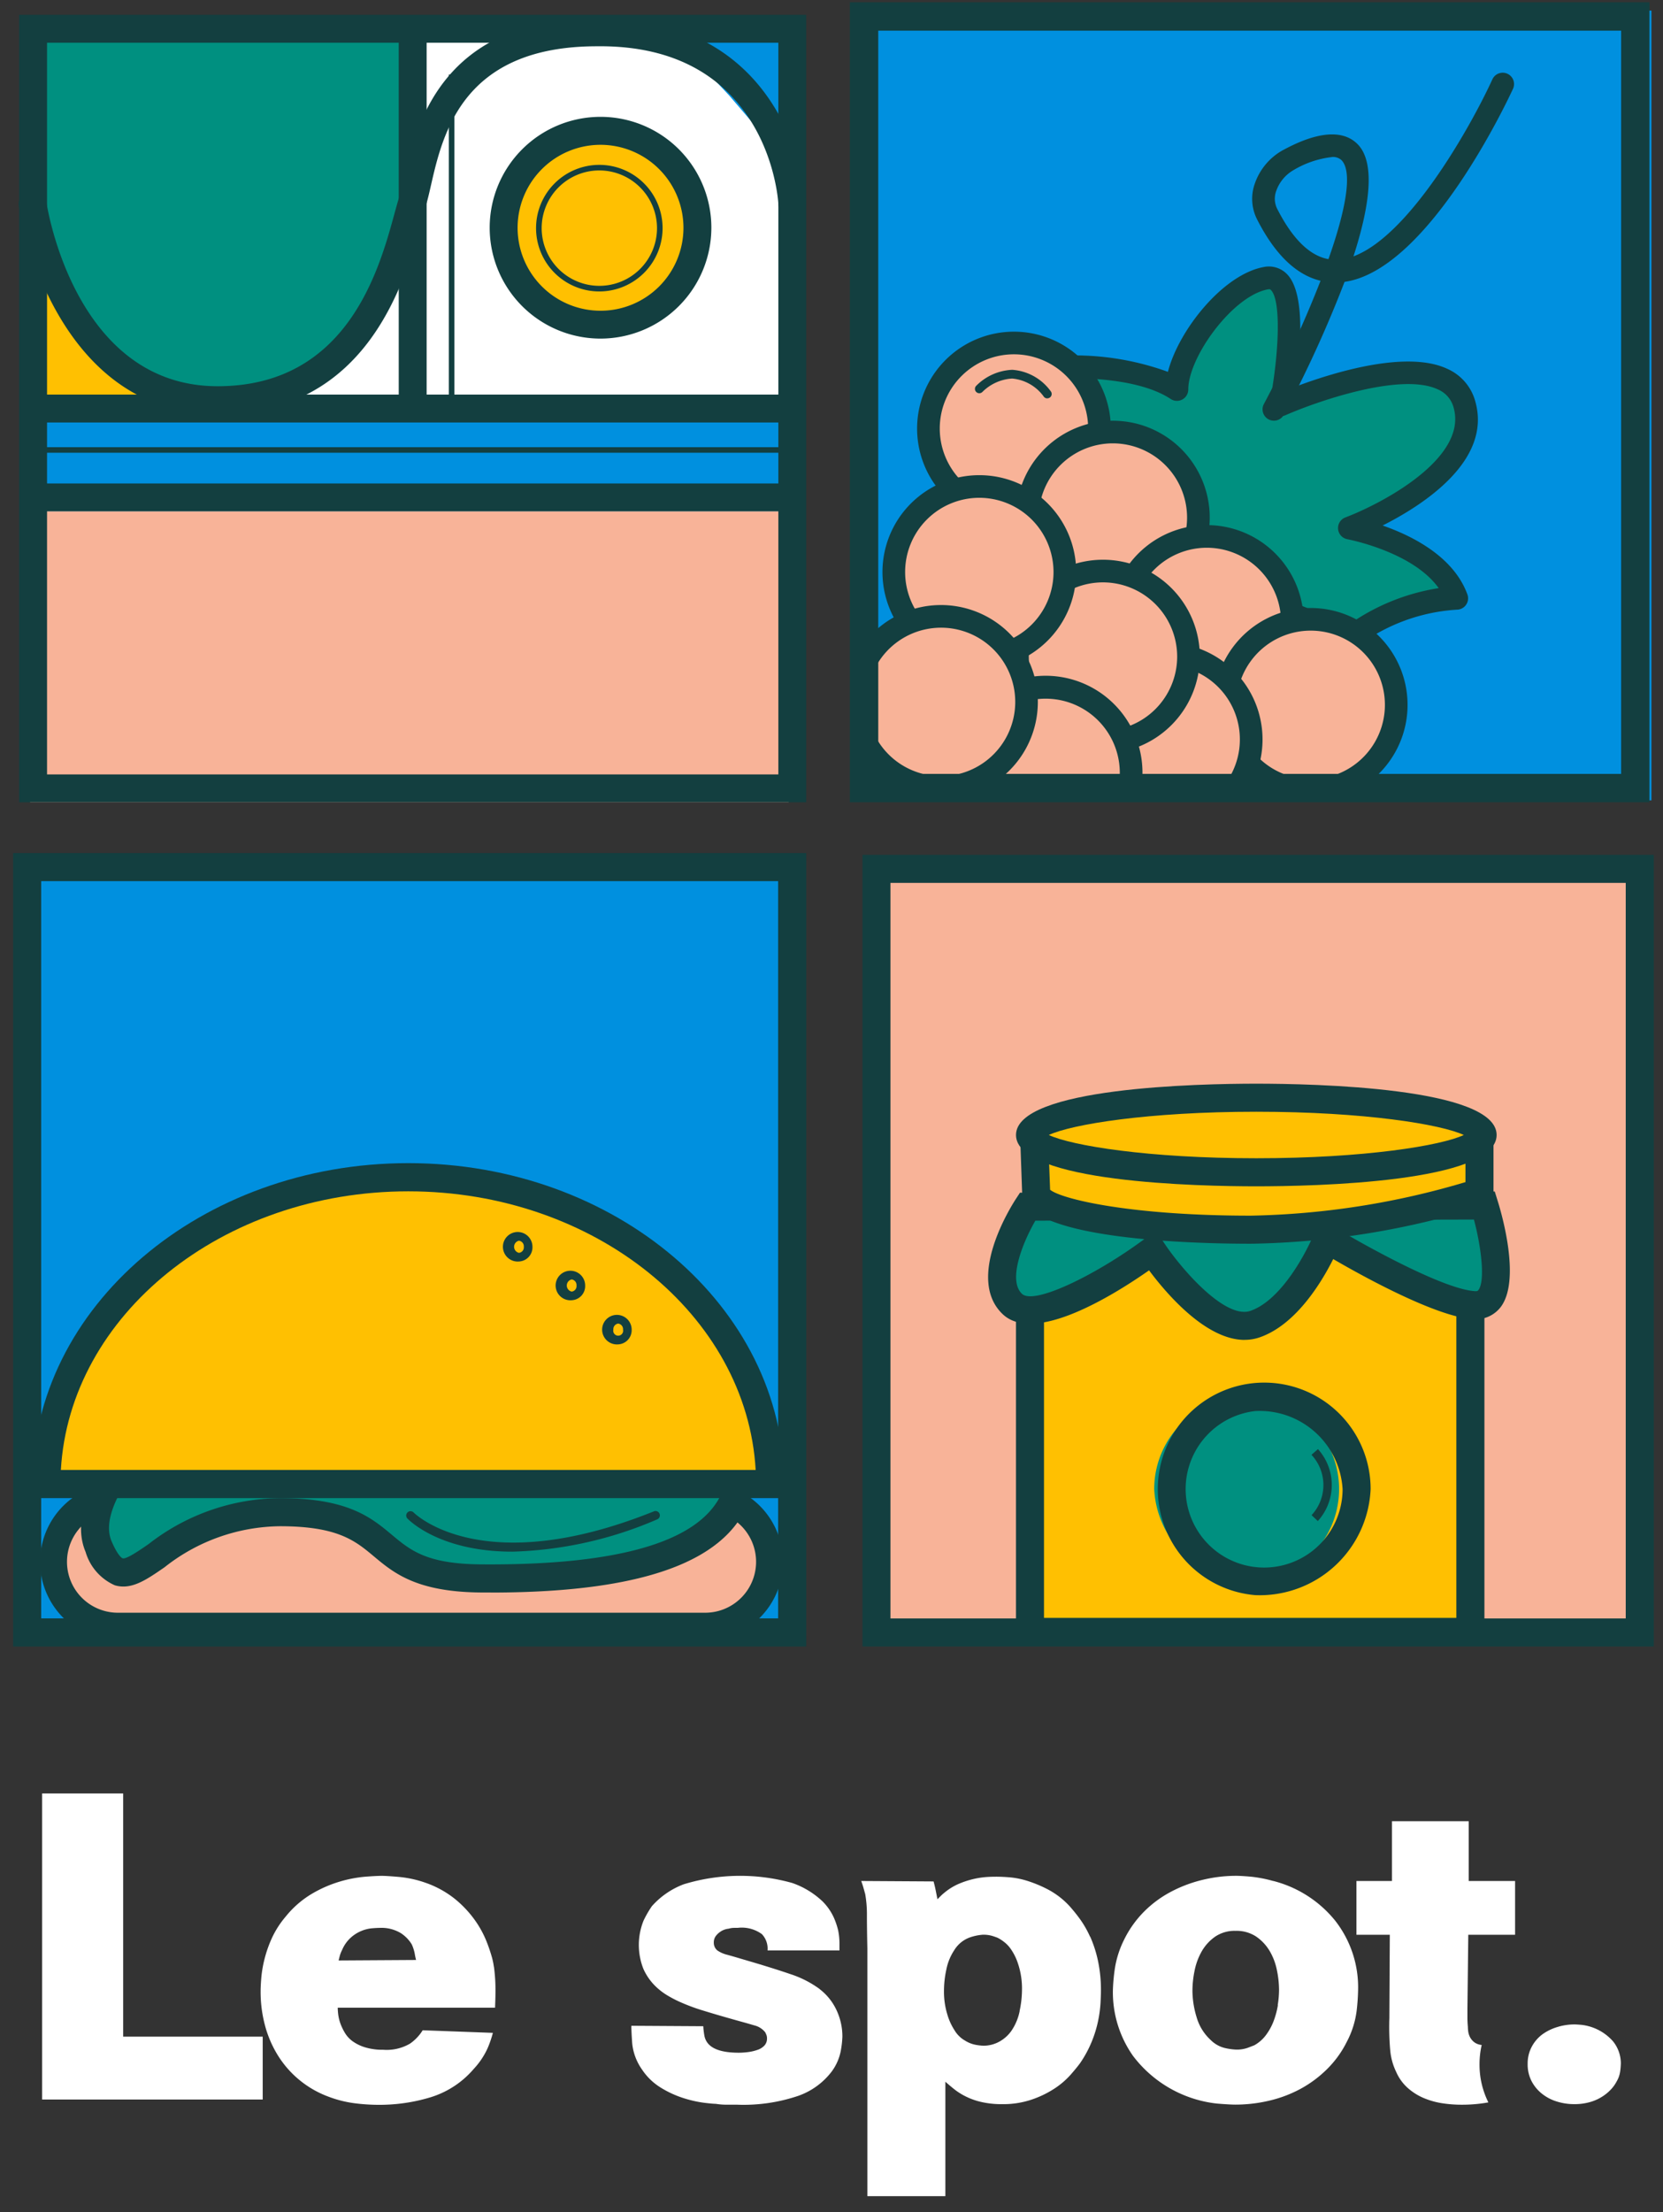 <svg xmlns="http://www.w3.org/2000/svg" xmlns:xlink="http://www.w3.org/1999/xlink" width="91" height="121" viewBox="0 0 91 121"><rect x="0" y="0" width="91" height="121" fill="#333333" stroke="none"/><defs><clipPath id="clip-path"><rect id="Rectangle_470" data-name="Rectangle 470" width="91" height="121" transform="translate(2015 13)" fill="none"></rect></clipPath><clipPath id="clip-path-2"><rect id="Rectangle_395" data-name="Rectangle 395" width="113" height="132" transform="translate(1337.333 6788)" fill="#fff" stroke="#707070" stroke-width="1"></rect></clipPath><clipPath id="clip-path-3"><rect id="Rectangle_329" data-name="Rectangle 329" width="142" height="212" transform="translate(-0.137 0.091)" fill="none"></rect></clipPath></defs><g id="Groupe_de_masques_23" data-name="Groupe de masques 23" transform="translate(-2015 -13)" clip-path="url(#clip-path)"><g id="Groupe_de_masques_13" data-name="Groupe de masques 13" transform="translate(667.667 -6780)" clip-path="url(#clip-path-2)"><g id="Groupe_224" data-name="Groupe 224" transform="translate(1322.47 6759.909)"><rect id="Rectangle_328" data-name="Rectangle 328" width="42.135" height="41.248" transform="translate(26.515 34.768)" fill="#fff"></rect><g id="Groupe_165" data-name="Groupe 165"><g id="Groupe_164" data-name="Groupe 164" clip-path="url(#clip-path-3)"><path id="Trac&#xE9;_514" data-name="Trac&#xE9; 514" d="M52.544,69.047H73.6l-.151,11.1s-2.235,9.534-10.3,9.33-10.3-9.33-10.3-9.33Z" transform="translate(-26.329 -34.598)" fill="#009080"></path><path id="Trac&#xE9;_515" data-name="Trac&#xE9; 515" d="M63.24,89.479c-.084,0-.169,0-.254,0-8.085-.2-10.424-9.354-10.447-9.446l-.309-11.288H73.591l-.153,11.254c-.026.128-2.313,9.484-10.2,9.484m-10.7-20.433.3,10.942c.018.057,2.3,8.983,10.154,9.182s10.122-9.118,10.145-9.212l.145-10.911Z" transform="translate(-26.171 -34.445)" fill="#133f40"></path></g></g><rect id="Rectangle_330" data-name="Rectangle 330" width="42.135" height="4.557" transform="translate(26.515 55.743)" fill="#0090df"></rect><rect id="Rectangle_331" data-name="Rectangle 331" width="41.502" height="15.91" transform="translate(26.515 61.064)" fill="#f8b398"></rect><path id="Trac&#xE9;_516" data-name="Trac&#xE9; 516" d="M129.636,76.924V69.481h-6.665l3.409,3.645Z" transform="translate(-61.62 -34.816)" fill="#0090df"></path><path id="Trac&#xE9;_517" data-name="Trac&#xE9; 517" d="M53.1,95.387v7.443h6.664l-3.409-3.645Z" transform="translate(-26.606 -47.797)" fill="#ffc001"></path><rect id="Rectangle_332" data-name="Rectangle 332" width="42.461" height="1.527" transform="translate(26.215 54.674)" fill="#133f40"></rect><g id="Groupe_167" data-name="Groupe 167"><g id="Groupe_166" data-name="Groupe 166" clip-path="url(#clip-path-3)"><path id="Trac&#xE9;_518" data-name="Trac&#xE9; 518" d="M110.373,91.27a5.3,5.3,0,1,0-5.3-5.3,5.3,5.3,0,0,0,5.3,5.3" transform="translate(-52.65 -40.422)" fill="#ffc001"></path><path id="Trac&#xE9;_519" data-name="Trac&#xE9; 519" d="M109.607,91.266a6.065,6.065,0,1,1,6.065-6.065,6.072,6.072,0,0,1-6.065,6.065m0-10.6a4.538,4.538,0,1,0,4.538,4.538,4.543,4.543,0,0,0-4.538-4.538" transform="translate(-51.883 -39.654)" fill="#133f40"></path></g></g><rect id="Rectangle_334" data-name="Rectangle 334" width="42.135" height="0.305" transform="translate(26.516 57.551)" fill="#133f40"></rect><path id="Trac&#xE9;_520" data-name="Trac&#xE9; 520" d="M95,111.023H51.932V67.951H95ZM53.459,109.5H93.477V69.478H53.459Z" transform="translate(-26.022 -34.049)" fill="#133f40"></path><rect id="Rectangle_335" data-name="Rectangle 335" width="1.527" height="21.23" transform="translate(46.682 34.449)" fill="#133f40"></rect><g id="Groupe_169" data-name="Groupe 169"><g id="Groupe_168" data-name="Groupe 168" clip-path="url(#clip-path-3)"><path id="Trac&#xE9;_521" data-name="Trac&#xE9; 521" d="M62.767,89.983c-9.063,0-10.861-11.257-10.878-11.371a.763.763,0,0,1,1.51-.228c.062.412,1.622,10.073,9.368,10.073,7.1,0,8.84-6.373,9.677-9.436.093-.338.173-.629.245-.857.083-.262.164-.617.258-1.028.654-2.858,2.015-8.8,10.557-8.8h.036c10.756-.11,11.43,9.949,11.436,10.051a.763.763,0,0,1-1.525.084c-.021-.354-.617-8.709-9.9-8.608h-.033c-7.337,0-8.427,4.767-9.078,7.616-.1.444-.19.827-.291,1.149-.068.213-.141.483-.227.8-.864,3.16-2.886,10.56-11.15,10.56" transform="translate(-25.997 -34.24)" fill="#133f40"></path></g></g><rect id="Rectangle_337" data-name="Rectangle 337" width="0.306" height="17.71" transform="translate(49.422 37.168)" fill="#133f40"></rect><g id="Groupe_171" data-name="Groupe 171"><g id="Groupe_170" data-name="Groupe 170" clip-path="url(#clip-path-3)"><path id="Trac&#xE9;_522" data-name="Trac&#xE9; 522" d="M112.091,91.325a3.462,3.462,0,1,1,3.462-3.462,3.466,3.466,0,0,1-3.462,3.462m0-6.619a3.156,3.156,0,1,0,3.157,3.157,3.16,3.16,0,0,0-3.157-3.157" transform="translate(-54.433 -42.292)" fill="#133f40"></path></g></g><rect id="Rectangle_339" data-name="Rectangle 339" width="41.502" height="1.527" transform="translate(26.515 59.536)" fill="#133f40"></rect><g id="Groupe_173" data-name="Groupe 173"><g id="Groupe_172" data-name="Groupe 172" clip-path="url(#clip-path-3)"><path id="Trac&#xE9;_523" data-name="Trac&#xE9; 523" d="M222.32,292.318v.034a.692.692,0,0,0,.085.286.729.729,0,0,0,.088-.31.747.747,0,0,0-.09-.28,1.194,1.194,0,0,0-.083.27" transform="translate(-111.402 -146.341)" fill="#fff"></path><path id="Trac&#xE9;_524" data-name="Trac&#xE9; 524" d="M58.89,262.952H54.455v16.742h12.07v-3.439H58.89Z" transform="translate(-27.287 -131.762)" fill="#fff"></path><path id="Trac&#xE9;_525" data-name="Trac&#xE9; 525" d="M91.179,276.962a4.048,4.048,0,0,0-.107-.522,8.918,8.918,0,0,0-.308-.9,5.548,5.548,0,0,0-.629-1.138,5.962,5.962,0,0,0-1.067-1.138,5.409,5.409,0,0,0-1.624-.9,6.066,6.066,0,0,0-1.446-.32q-.688-.06-.948-.06-.308,0-.925.048a6.95,6.95,0,0,0-1.364.261,6.842,6.842,0,0,0-1.529.664,5.335,5.335,0,0,0-1.447,1.256,5.1,5.1,0,0,0-.77,1.209,6.756,6.756,0,0,0-.4,1.162,6.477,6.477,0,0,0-.166,1q-.036.451-.035.735a7.1,7.1,0,0,0,.237,1.837,6.029,6.029,0,0,0,.7,1.636,5.5,5.5,0,0,0,2.762,2.265,6.316,6.316,0,0,0,1.375.356,10.386,10.386,0,0,0,1.423.095,9.594,9.594,0,0,0,2.81-.415,5.048,5.048,0,0,0,2.359-1.553,4.162,4.162,0,0,0,.759-1.138,5.759,5.759,0,0,0,.284-.83l-3.841-.142a2.444,2.444,0,0,1-.7.735,2.532,2.532,0,0,1-1.458.332,3.285,3.285,0,0,1-.984-.131,2.313,2.313,0,0,1-.688-.332,1.561,1.561,0,0,1-.427-.463,3.059,3.059,0,0,1-.249-.521,2.417,2.417,0,0,1-.119-.51c-.016-.15-.023-.264-.023-.344h8.608q.023-.522.024-.925c0-.269-.008-.51-.024-.723s-.035-.407-.059-.581m-8.5-.356q.023-.094.059-.238a1.663,1.663,0,0,1,.13-.332,1.908,1.908,0,0,1,.474-.676,2.039,2.039,0,0,1,.581-.368,2.012,2.012,0,0,1,.569-.143q.272-.023.415-.023a2.057,2.057,0,0,1,1.173.284,1.937,1.937,0,0,1,.6.616,2.253,2.253,0,0,1,.166.522,3.067,3.067,0,0,0,.071.332Z" transform="translate(-39.29 -136.286)" fill="#fff"></path><path id="Trac&#xE9;_526" data-name="Trac&#xE9; 526" d="M129.386,278.171a5.682,5.682,0,0,0-1.613-.818q-1-.344-2.632-.818-.474-.143-.818-.237a1.6,1.6,0,0,1-.534-.237.539.539,0,0,1-.19-.427.576.576,0,0,1,.107-.356,1.017,1.017,0,0,1,.249-.236.95.95,0,0,1,.272-.131.812.812,0,0,1,.178-.035,1.109,1.109,0,0,1,.308-.047h.19a1.877,1.877,0,0,1,1.328.343,1.152,1.152,0,0,1,.308.89h3.936v-.415a3.667,3.667,0,0,0-.071-.676,4.134,4.134,0,0,0-.225-.676,3.027,3.027,0,0,0-.628-.913,4.6,4.6,0,0,0-1.66-1.008,10.569,10.569,0,0,0-5.94.071,4.408,4.408,0,0,0-1.743,1.2,5.82,5.82,0,0,0-.451.782,3.556,3.556,0,0,0-.012,2.644,3.094,3.094,0,0,0,.6.889,3.55,3.55,0,0,0,.723.569,6.439,6.439,0,0,0,.581.308,10.441,10.441,0,0,0,1.387.522q.841.261,2.122.616.26.071.664.19a1.081,1.081,0,0,1,.593.38c.015.032.035.075.059.131a.516.516,0,0,1,.035.2.555.555,0,0,1-.142.391.921.921,0,0,1-.38.237,2.546,2.546,0,0,1-.51.119,3.994,3.994,0,0,1-.509.035q-1.423,0-1.779-.64a.918.918,0,0,1-.107-.3,4.215,4.215,0,0,1-.059-.509l-3.936-.024c0,.206.015.53.047.972a2.993,2.993,0,0,0,.522,1.4,3.326,3.326,0,0,0,1.055,1.02,5.581,5.581,0,0,0,1.245.569,6.583,6.583,0,0,0,1.1.249q.486.059.653.059a3.588,3.588,0,0,0,.581.047h.581a9.338,9.338,0,0,0,3.356-.486,3.94,3.94,0,0,0,1.814-1.316,2.767,2.767,0,0,0,.5-1.114,5.208,5.208,0,0,0,.094-.806,3.387,3.387,0,0,0-.32-1.447,3.1,3.1,0,0,0-.936-1.162" transform="translate(-59.676 -136.286)" fill="#fff"></path><path id="Trac&#xE9;_527" data-name="Trac&#xE9; 527" d="M156.805,275.35a5.458,5.458,0,0,0-.569-.984,8.953,8.953,0,0,0-.569-.7,4.414,4.414,0,0,0-1.138-.877,6.954,6.954,0,0,0-1.127-.474,4.576,4.576,0,0,0-.972-.2c-.293-.024-.533-.035-.723-.035-.095,0-.249,0-.462.011a4.486,4.486,0,0,0-.723.095,4.923,4.923,0,0,0-.842.261,3.232,3.232,0,0,0-.842.509,2.537,2.537,0,0,0-.2.178l-.178.178c-.031-.158-.063-.316-.094-.474s-.071-.324-.119-.5l-3.959-.024c.047.127.086.245.118.356s.063.229.1.356a6.466,6.466,0,0,1,.094,1.186q0,.688.024,1.778v13.564h4.269v-6.26c.142.127.3.261.474.4a3.539,3.539,0,0,0,.629.4,3.8,3.8,0,0,0,.865.308,4.921,4.921,0,0,0,1.138.119,4.866,4.866,0,0,0,1.613-.249,5.523,5.523,0,0,0,1.245-.6,4.414,4.414,0,0,0,.877-.747q.344-.391.534-.652a6.236,6.236,0,0,0,.64-1.186,6.455,6.455,0,0,0,.344-1.127,6.817,6.817,0,0,0,.13-.96c.015-.285.024-.506.024-.665a7.719,7.719,0,0,0-.166-1.671,6.63,6.63,0,0,0-.427-1.316m-3.854,4.079a2.94,2.94,0,0,1-.442,1.067,1.958,1.958,0,0,1-.668.605,1.792,1.792,0,0,1-.882.225,2.911,2.911,0,0,1-.406-.047,1.67,1.67,0,0,1-.6-.238,1.432,1.432,0,0,1-.262-.189,1.555,1.555,0,0,1-.31-.38,3.21,3.21,0,0,1-.381-.83,4.266,4.266,0,0,1-.191-1.352,5.469,5.469,0,0,1,.131-1.138,2.939,2.939,0,0,1,.441-1.067,1.655,1.655,0,0,1,.859-.688,2.782,2.782,0,0,1,.691-.142,1.738,1.738,0,0,1,.5.059q.191.059.31.107a2.117,2.117,0,0,1,.382.249,1.7,1.7,0,0,1,.309.32,3.023,3.023,0,0,1,.43.854,4.287,4.287,0,0,1,.215,1.447,5.5,5.5,0,0,1-.131,1.138" transform="translate(-72.299 -136.335)" fill="#fff"></path><path id="Trac&#xE9;_528" data-name="Trac&#xE9; 528" d="M180.673,272.267a7.052,7.052,0,0,0-1.221-.237c-.356-.031-.628-.048-.818-.048a7.792,7.792,0,0,0-1.85.226,7.346,7.346,0,0,0-1.743.664,6.089,6.089,0,0,0-1.47,1.1,5.786,5.786,0,0,0-1.079,1.541,5.342,5.342,0,0,0-.5,1.624,10.313,10.313,0,0,0-.095,1.1,6.048,6.048,0,0,0,1.1,3.593,6.674,6.674,0,0,0,4.576,2.608c.466.039.81.059,1.032.059a8.022,8.022,0,0,0,1.837-.214,6.894,6.894,0,0,0,1.707-.64,6.372,6.372,0,0,0,1.458-1.079,5.62,5.62,0,0,0,1.091-1.505,4.986,4.986,0,0,0,.533-1.66,11.53,11.53,0,0,0,.083-1.162,5.917,5.917,0,0,0-1.257-3.806,6.384,6.384,0,0,0-3.391-2.17m.26,6.794a4.513,4.513,0,0,1-.227.854,3.14,3.14,0,0,1-.417.771,2.01,2.01,0,0,1-.643.569q-.12.049-.37.143a1.8,1.8,0,0,1-.632.095,3.321,3.321,0,0,1-.6-.083,1.642,1.642,0,0,1-.786-.439,2.7,2.7,0,0,1-.775-1.256,5.053,5.053,0,0,1-.226-1.447,5.5,5.5,0,0,1,.119-1.1,3.5,3.5,0,0,1,.393-1.055,2.488,2.488,0,0,1,.727-.795,1.893,1.893,0,0,1,1.12-.32,1.946,1.946,0,0,1,1.12.308,2.5,2.5,0,0,1,.739.782,3.326,3.326,0,0,1,.4,1.044,5.332,5.332,0,0,1,.12,1.091,5.258,5.258,0,0,1-.072.842" transform="translate(-86.136 -136.286)" fill="#fff"></path><path id="Trac&#xE9;_529" data-name="Trac&#xE9; 529" d="M205.459,278.233a.837.837,0,0,1-.327-.1.807.807,0,0,1-.284-.284.935.935,0,0,1-.119-.332,2.086,2.086,0,0,1-.023-.284c-.016-.174-.024-.336-.024-.486v-.486l.047-4.055h2.561v-2.941h-2.537v-3.272h-4.2v3.272h-1.944v2.941h1.826l-.024,4.553a14.592,14.592,0,0,0,.048,1.79,3.429,3.429,0,0,0,.332,1.174,2.507,2.507,0,0,0,.629.865,3.179,3.179,0,0,0,.865.546,4.249,4.249,0,0,0,1,.284,6.78,6.78,0,0,0,1.068.083,7.977,7.977,0,0,0,1.475-.127,4.616,4.616,0,0,1-.484-2.1,4.748,4.748,0,0,1,.118-1.039" transform="translate(-99.521 -133.285)" fill="#fff"></path><path id="Trac&#xE9;_530" data-name="Trac&#xE9; 530" d="M222.482,290.467a3.547,3.547,0,0,1-.036.391,1.5,1.5,0,0,1-.2.557,1.91,1.91,0,0,1-.284.4,2.431,2.431,0,0,1-.474.4,2.531,2.531,0,0,1-.676.308,3.071,3.071,0,0,1-.889.118,3.166,3.166,0,0,1-.936-.142,2.432,2.432,0,0,1-.818-.427,2.149,2.149,0,0,1-.569-.687,1.99,1.99,0,0,1-.215-.949,1.939,1.939,0,0,1,.225-.937,2.028,2.028,0,0,1,.581-.676,2.756,2.756,0,0,1,.818-.4,3.173,3.173,0,0,1,.937-.142c.079,0,.21.008.391.024a2.707,2.707,0,0,1,1.719.9,1.923,1.923,0,0,1,.428,1.257" transform="translate(-108.928 -144.456)" fill="#fff"></path><rect id="Rectangle_340" data-name="Rectangle 340" width="42.564" height="42.389" transform="translate(26.416 80.187)" fill="#0090df"></rect></g></g><g id="Groupe_175" data-name="Groupe 175"><g id="Groupe_174" data-name="Groupe 174" clip-path="url(#clip-path-3)"><path id="Trac&#xE9;_531" data-name="Trac&#xE9; 531" d="M59.193,230.434a3.554,3.554,0,0,0,0,7.109H91.33a3.554,3.554,0,0,0,0-7.109Z" transform="translate(-27.88 -115.467)" fill="#f8b398"></path><path id="Trac&#xE9;_532" data-name="Trac&#xE9; 532" d="M90.558,237.539H58.421a4.324,4.324,0,0,1,0-8.647H90.558a4.324,4.324,0,0,1,0,8.647m-32.137-7.109a2.785,2.785,0,0,0,0,5.57H90.558a2.785,2.785,0,0,0,0-5.57Z" transform="translate(-27.107 -114.695)" fill="#133f40"></path><path id="Trac&#xE9;_533" data-name="Trac&#xE9; 533" d="M68.879,211.494s-10.138,7.3-8.423,11.355,3.124-1.879,9.927-1.879,4.426,3.567,10.99,3.624,13.248-.906,14.168-5.229c1.5-5.464-4.1-9.486-4.1-9.486l-11.147.634Z" transform="translate(-30.196 -105.167)" fill="#009080"></path><path id="Trac&#xE9;_534" data-name="Trac&#xE9; 534" d="M81.142,224.593l-.543,0c-3.519-.03-4.76-1.066-5.854-1.981-1.011-.845-1.967-1.643-5.129-1.643a10.339,10.339,0,0,0-6.317,2.242c-1.014.7-1.815,1.253-2.722.989a2.876,2.876,0,0,1-1.6-1.822c-1.9-4.487,7.593-11.494,8.682-12.278a.771.771,0,0,1,.384-.142l11.414-.983,11.169-.635a.776.776,0,0,1,.492.143c.246.177,6.012,4.4,4.394,10.314-.825,3.886-5.532,5.8-14.373,5.8m-11.526-5.165c3.72,0,4.993,1.063,6.115,2,1.026.858,1.912,1.6,4.881,1.623,8.221.067,12.742-1.484,13.409-4.62,1.187-4.343-2.647-7.775-3.593-8.542l-10.858.618-11.179.963c-3.721,2.72-9.051,7.807-7.994,10.307.366.863.6.94.61.943.206.057.906-.425,1.417-.778a11.826,11.826,0,0,1,7.191-2.514" transform="translate(-29.429 -104.395)" fill="#133f40"></path><path id="Trac&#xE9;_535" data-name="Trac&#xE9; 535" d="M54.927,212.176h39.6c0-9.268-8.865-16.781-19.8-16.781s-19.8,7.513-19.8,16.781" transform="translate(-27.523 -97.91)" fill="#ffc001"></path><path id="Trac&#xE9;_536" data-name="Trac&#xE9; 536" d="M94.525,212.173H53.386V211.4c0-9.677,9.227-17.55,20.57-17.55s20.569,7.873,20.569,17.55Zm-39.579-1.539H92.964c-.479-8.473-8.822-15.242-19.009-15.242s-18.531,6.77-19.01,15.242" transform="translate(-26.751 -97.137)" fill="#133f40"></path><path id="Trac&#xE9;_537" data-name="Trac&#xE9; 537" d="M116.9,212.1a.808.808,0,1,1,.737-.8.775.775,0,0,1-.737.8m0-1.137a.308.308,0,0,0-.265.332.271.271,0,1,0,.529,0,.308.308,0,0,0-.264-.332" transform="translate(-58.209 -105.474)" fill="#133f40"></path><path id="Trac&#xE9;_538" data-name="Trac&#xE9; 538" d="M111.794,207.26a.808.808,0,1,1,.738-.805.774.774,0,0,1-.738.805m0-1.137a.34.34,0,0,0,0,.664.3.3,0,0,0,.265-.332.308.308,0,0,0-.265-.332" transform="translate(-55.649 -103.048)" fill="#133f40"></path><path id="Trac&#xE9;_539" data-name="Trac&#xE9; 539" d="M106.012,203.012a.808.808,0,1,1,.738-.805.775.775,0,0,1-.738.805m0-1.137a.34.34,0,0,0,0,.664.3.3,0,0,0,.265-.332.308.308,0,0,0-.265-.332" transform="translate(-52.751 -100.919)" fill="#133f40"></path><path id="Trac&#xE9;_540" data-name="Trac&#xE9; 540" d="M100.193,234.212c-3.97,0-5.654-1.715-5.757-1.824a.237.237,0,0,1,.344-.325c.036.038,3.717,3.737,13.155-.057a.237.237,0,0,1,.177.44,21.409,21.409,0,0,1-7.919,1.766" transform="translate(-47.289 -116.247)" fill="#133f40"></path></g></g><g id="Groupe_177" data-name="Groupe 177"><g id="Groupe_176" data-name="Groupe 176" clip-path="url(#clip-path-3)"><path id="Trac&#xE9;_541" data-name="Trac&#xE9; 541" d="M94.671,203.251h-43.4v-43.4h43.4Zm-41.864-1.539H93.132V161.387H52.807Z" transform="translate(-25.69 -80.098)" fill="#133f40"></path><rect id="Rectangle_343" data-name="Rectangle 343" width="42.564" height="42.755" transform="translate(72.56 80.296)" fill="#f8b398"></rect><rect id="Rectangle_344" data-name="Rectangle 344" width="24.098" height="22.492" transform="translate(81.226 99.864)" fill="#ffc001"></rect><path id="Trac&#xE9;_542" data-name="Trac&#xE9; 542" d="M186.9,222.65H161.267V198.623H186.9Zm-24.1-1.535h22.564V200.159H162.8Z" transform="translate(-80.809 -99.527)" fill="#133f40"></path></g></g><g id="Groupe_179" data-name="Groupe 179"><g id="Groupe_178" data-name="Groupe 178" clip-path="url(#clip-path-3)"><path id="Trac&#xE9;_543" data-name="Trac&#xE9; 543" d="M161.141,198.56s-2.464,3.775-.83,5.32,7.658-2.915,7.658-2.915,3.213,4.851,5.623,4.017,3.931-4.651,3.931-4.651,5.747,3.482,8.051,3.616.567-5.451.567-5.451Z" transform="translate(-80.049 -99.464)" fill="#009080"></path><path id="Trac&#xE9;_544" data-name="Trac&#xE9; 544" d="M172.246,205.073c-2.125,0-4.284-2.538-5.229-3.805-2,1.4-6.275,4.038-8.006,2.4-2.04-1.93.427-5.856.715-6.3l.227-.347,25.98-.066.168.541c.223.714,1.275,4.353.142,5.8a1.715,1.715,0,0,1-1.485.643c-1.991-.116-5.969-2.3-7.664-3.288-.629,1.256-2.03,3.592-4.023,4.282a2.5,2.5,0,0,1-.825.137m-4.856-5.977.447.673c.943,1.421,3.343,4.2,4.732,3.716,1.7-.588,3.08-3.238,3.469-4.21l.3-.76-15.543.04c-.679,1.175-1.526,3.246-.733,4,.665.632,4.073-1.05,6.673-2.975Zm9.116-.582.643.389c1.554.941,5.965,3.405,7.7,3.506.132.009.162-.024.187-.056.372-.475.181-2.27-.242-3.86Z" transform="translate(-79.277 -98.691)" fill="#133f40"></path><path id="Trac&#xE9;_545" data-name="Trac&#xE9; 545" d="M187.638,194.24v-2.807H163.281l.1,2.807c0,1.126,5.259,2.039,11.746,2.039a44.25,44.25,0,0,0,12.513-2.039" transform="translate(-81.818 -95.924)" fill="#ffc001"></path><path id="Trac&#xE9;_546" data-name="Trac&#xE9; 546" d="M174.327,196.275c-2.936,0-12.513-.2-12.513-2.806l-.126-3.575h25.92v4.125l-.521.177a44.578,44.578,0,0,1-12.759,2.079m-10.983-2.954c.617.508,4.368,1.418,10.983,1.418a43.734,43.734,0,0,0,11.746-1.835v-1.476h-22.8Zm0,.1v.019a.122.122,0,0,0,0-.019" transform="translate(-81.02 -95.153)" fill="#133f40"></path><path id="Trac&#xE9;_547" data-name="Trac&#xE9; 547" d="M175.19,190.754c6.839,0,12.383-.913,12.383-2.039s-5.544-2.04-12.383-2.04-12.383.913-12.383,2.04,5.544,2.039,12.383,2.039" transform="translate(-81.58 -93.54)" fill="#ffc001"></path><path id="Trac&#xE9;_548" data-name="Trac&#xE9; 548" d="M174.419,190.751c-3.085,0-13.15-.2-13.15-2.807s10.065-2.807,13.15-2.807,13.15.2,13.15,2.807-10.066,2.807-13.15,2.807m-11.354-2.807c1.235.58,5.421,1.272,11.354,1.272s10.118-.692,11.354-1.272c-1.235-.58-5.422-1.272-11.354-1.272s-10.118.692-11.354,1.272" transform="translate(-80.81 -92.77)" fill="#133f40"></path><path id="Trac&#xE9;_549" data-name="Trac&#xE9; 549" d="M181.964,229.559a5.058,5.058,0,1,0-5.537-5.036,5.3,5.3,0,0,0,5.537,5.036" transform="translate(-88.405 -109.982)" fill="#009080"></path><path id="Trac&#xE9;_550" data-name="Trac&#xE9; 550" d="M181.193,229.556a5.823,5.823,0,1,1,6.305-5.8,6.076,6.076,0,0,1-6.305,5.8m0-10.071a4.294,4.294,0,1,0,4.771,4.268,4.546,4.546,0,0,0-4.771-4.268" transform="translate(-87.634 -109.212)" fill="#133f40"></path></g></g><g id="Groupe_181" data-name="Groupe 181"><g id="Groupe_180" data-name="Groupe 180" clip-path="url(#clip-path-3)"><path id="Trac&#xE9;_551" data-name="Trac&#xE9; 551" d="M187.726,203.349h-43.3V160.044h43.3Zm-41.77-1.535h40.235V161.579H145.956Z" transform="translate(-72.367 -80.196)" fill="#133f40"></path></g></g><g id="Groupe_183" data-name="Groupe 183"><g id="Groupe_182" data-name="Groupe 182" clip-path="url(#clip-path-3)"><path id="Trac&#xE9;_552" data-name="Trac&#xE9; 552" d="M194.023,229.142l-.342-.325a2.42,2.42,0,0,0-.005-3.3l.354-.313a2.93,2.93,0,0,1-.006,3.934" transform="translate(-97.048 -112.849)" fill="#133f40"></path></g></g><g id="Groupe_185" data-name="Groupe 185"><g id="Groupe_184" data-name="Groupe 184" clip-path="url(#clip-path-3)"><rect id="Rectangle_349" data-name="Rectangle 349" width="43.351" height="43.2" transform="translate(71.879 33.669)" fill="#0090df"></rect></g></g><g id="Groupe_187" data-name="Groupe 187"><g id="Groupe_186" data-name="Groupe 186" clip-path="url(#clip-path-3)"><path id="Trac&#xE9;_553" data-name="Trac&#xE9; 553" d="M181.91,116.457a10.7,10.7,0,0,1,5.819-2.139c-1.083-2.977-5.885-3.843-5.885-3.843s7.407-2.785,6.308-6.738-10.058,0-10.058,0,1.44-7.336-.812-6.93-4.872,4.06-4.872,6.09c-2.252-1.489-6.468-1.218-6.468-1.218l3.112,9.662Z" transform="translate(-83.151 -48.5)" fill="#009080"></path><path id="Trac&#xE9;_554" data-name="Trac&#xE9; 554" d="M181.287,116.455a.619.619,0,0,1-.23-.044L168.2,111.294a.62.62,0,0,1-.361-.387l-3.113-9.662a.621.621,0,0,1,.551-.809,14.991,14.991,0,0,1,6.023.871c.592-2.3,3.029-5.334,5.248-5.734a1.381,1.381,0,0,1,1.266.388c1.053,1.069.735,4.331.457,6.161,1.94-.731,6.067-2.046,8.331-.973a2.724,2.724,0,0,1,1.524,1.8c.893,3.213-2.822,5.625-5.077,6.764,1.613.561,3.884,1.694,4.639,3.771a.621.621,0,0,1-.583.833,10.086,10.086,0,0,0-5.434,2.006.622.622,0,0,1-.385.134m-12.355-6.205L181.2,115.13a11.644,11.644,0,0,1,4.917-1.992c-1.426-2-4.964-2.668-5-2.676a.621.621,0,0,1-.108-1.191c1.912-.721,6.7-3.2,5.929-5.991a1.493,1.493,0,0,0-.859-1.009c-2.04-.965-6.719.692-8.351,1.411a.621.621,0,0,1-.859-.687c.49-2.5.656-5.566.068-6.163-.03-.031-.055-.055-.161-.037-1.925.347-4.362,3.7-4.362,5.479a.621.621,0,0,1-.963.518c-1.486-.983-4-1.129-5.279-1.134Z" transform="translate(-82.528 -47.877)" fill="#133f40"></path><path id="Trac&#xE9;_555" data-name="Trac&#xE9; 555" d="M188.36,93.314a.62.62,0,0,1-.547-.912,64.679,64.679,0,0,0,3.1-6.741c-1.332-.32-2.5-1.444-3.472-3.356a2.474,2.474,0,0,1-.13-1.945,3.338,3.338,0,0,1,1.492-1.816c.708-.38,2.921-1.566,4.129-.363,1.023,1.02.641,3.488-.218,6.144,3.107-1.154,6.479-7.224,7.61-9.7a.621.621,0,0,1,1.129.516c-.191.417-4.589,9.926-9.227,10.58a65.171,65.171,0,0,1-3.317,7.264.62.62,0,0,1-.548.329m3.18-14.42a5.259,5.259,0,0,0-2.172.753,2.12,2.12,0,0,0-.881,1.1,1.228,1.228,0,0,0,.058.989c.838,1.641,1.778,2.56,2.8,2.742.918-2.6,1.355-4.775.706-5.422a.7.7,0,0,0-.514-.166" transform="translate(-93.789 -37.212)" fill="#133f40"></path><path id="Trac&#xE9;_556" data-name="Trac&#xE9; 556" d="M156.343,113.288a4.681,4.681,0,1,0-4.681-4.68,4.68,4.68,0,0,0,4.681,4.68" transform="translate(-75.996 -52.076)" fill="#f8b398"></path><path id="Trac&#xE9;_557" data-name="Trac&#xE9; 557" d="M155.719,113.286a5.3,5.3,0,1,1,5.3-5.3,5.308,5.308,0,0,1-5.3,5.3m0-9.362a4.06,4.06,0,1,0,4.06,4.06,4.065,4.065,0,0,0-4.06-4.06" transform="translate(-75.372 -51.453)" fill="#133f40"></path><path id="Trac&#xE9;_558" data-name="Trac&#xE9; 558" d="M167.192,123.053a4.681,4.681,0,1,0-4.681-4.681,4.681,4.681,0,0,0,4.681,4.681" transform="translate(-81.432 -56.969)" fill="#f8b398"></path><path id="Trac&#xE9;_559" data-name="Trac&#xE9; 559" d="M166.569,123.05a5.3,5.3,0,1,1,5.3-5.3,5.308,5.308,0,0,1-5.3,5.3m0-9.362a4.06,4.06,0,1,0,4.06,4.06,4.065,4.065,0,0,0-4.06-4.06" transform="translate(-80.809 -56.346)" fill="#133f40"></path><path id="Trac&#xE9;_560" data-name="Trac&#xE9; 560" d="M177.5,134.5a4.681,4.681,0,1,0-4.681-4.681A4.681,4.681,0,0,0,177.5,134.5" transform="translate(-86.597 -62.703)" fill="#f8b398"></path><path id="Trac&#xE9;_561" data-name="Trac&#xE9; 561" d="M176.875,134.494a5.3,5.3,0,1,1,5.3-5.3,5.308,5.308,0,0,1-5.3,5.3m0-9.362a4.06,4.06,0,1,0,4.06,4.06,4.065,4.065,0,0,0-4.06-4.06" transform="translate(-85.973 -62.08)" fill="#133f40"></path><path id="Trac&#xE9;_562" data-name="Trac&#xE9; 562" d="M193.572,138.9a4.681,4.681,0,1,0-6.091,4.463H190.3a4.681,4.681,0,0,0,3.27-4.463" transform="translate(-92.305 -67.257)" fill="#f8b398"></path><path id="Trac&#xE9;_563" data-name="Trac&#xE9; 563" d="M189.773,143.362h-3.012l-.091-.028a5.3,5.3,0,1,1,3.194,0Zm-2.817-1.241h2.623a4.06,4.06,0,1,0-2.623,0" transform="translate(-91.682 -66.633)" fill="#133f40"></path><path id="Trac&#xE9;_564" data-name="Trac&#xE9; 564" d="M176.839,145.353a4.681,4.681,0,1,0-7.71,0Z" transform="translate(-84.335 -69.16)" fill="#f8b398"></path><path id="Trac&#xE9;_565" data-name="Trac&#xE9; 565" d="M176.542,145.349h-8.362l-.185-.268a5.3,5.3,0,1,1,8.732,0Zm-7.695-1.241h7.028a4.06,4.06,0,1,0-7.028,0" transform="translate(-83.712 -68.536)" fill="#133f40"></path><path id="Trac&#xE9;_566" data-name="Trac&#xE9; 566" d="M166.107,138.294a4.681,4.681,0,1,0-4.681-4.681,4.681,4.681,0,0,0,4.681,4.681" transform="translate(-80.888 -64.606)" fill="#f8b398"></path><path id="Trac&#xE9;_567" data-name="Trac&#xE9; 567" d="M165.484,138.291a5.3,5.3,0,1,1,5.3-5.3,5.308,5.308,0,0,1-5.3,5.3m0-9.362a4.06,4.06,0,1,0,4.06,4.06,4.065,4.065,0,0,0-4.06-4.06" transform="translate(-80.266 -63.983)" fill="#133f40"></path><path id="Trac&#xE9;_568" data-name="Trac&#xE9; 568" d="M152.545,129.02a4.681,4.681,0,1,0-4.681-4.681,4.681,4.681,0,0,0,4.681,4.681" transform="translate(-74.093 -59.959)" fill="#f8b398"></path><path id="Trac&#xE9;_569" data-name="Trac&#xE9; 569" d="M151.921,129.018a5.3,5.3,0,1,1,5.3-5.3,5.308,5.308,0,0,1-5.3,5.3m0-9.362a4.06,4.06,0,1,0,4.06,4.06,4.065,4.065,0,0,0-4.06-4.06" transform="translate(-73.469 -59.336)" fill="#133f40"></path><path id="Trac&#xE9;_570" data-name="Trac&#xE9; 570" d="M164.418,147.188a4.679,4.679,0,1,0-9.284-.826,4.737,4.737,0,0,0,.077.826Z" transform="translate(-77.736 -70.994)" fill="#f8b398"></path><path id="Trac&#xE9;_571" data-name="Trac&#xE9; 571" d="M164.315,147.185H154.068l-.091-.512a5.3,5.3,0,1,1,10.429,0Zm-9.178-1.241h8.108c0-.069.006-.137.006-.205a4.06,4.06,0,1,0-8.12,0c0,.068,0,.136.006.205" transform="translate(-77.112 -70.371)" fill="#133f40"></path><path id="Trac&#xE9;_572" data-name="Trac&#xE9; 572" d="M153.568,138.579a4.68,4.68,0,0,0-8.818-2.186v4.372a4.68,4.68,0,0,0,8.818-2.186" transform="translate(-72.532 -67.094)" fill="#f8b398"></path><path id="Trac&#xE9;_573" data-name="Trac&#xE9; 573" d="M148.264,143.257a5.292,5.292,0,0,1-4.686-2.824l-.072-.137v-4.68l.072-.137a5.3,5.3,0,1,1,4.686,7.778m-3.516-3.275a4.06,4.06,0,1,0,0-4.052Z" transform="translate(-71.909 -66.471)" fill="#133f40"></path></g></g><g id="Groupe_189" data-name="Groupe 189"><g id="Groupe_188" data-name="Groupe 188" clip-path="url(#clip-path-3)"><path id="Trac&#xE9;_574" data-name="Trac&#xE9; 574" d="M186.8,110.334H143.045V66.578H186.8ZM144.6,108.783H185.25V68.13H144.6Z" transform="translate(-71.678 -33.361)" fill="#133f40"></path><path id="Trac&#xE9;_575" data-name="Trac&#xE9; 575" d="M160.724,108.436a.237.237,0,0,1-.182-.085,2.393,2.393,0,0,0-1.737-1,2.514,2.514,0,0,0-1.623.726.238.238,0,0,1-.352-.322,2.953,2.953,0,0,1,1.98-.882,2.839,2.839,0,0,1,2.1,1.168.238.238,0,0,1-.182.392" transform="translate(-78.555 -53.554)" fill="#133f40"></path></g></g></g></g></g></svg>